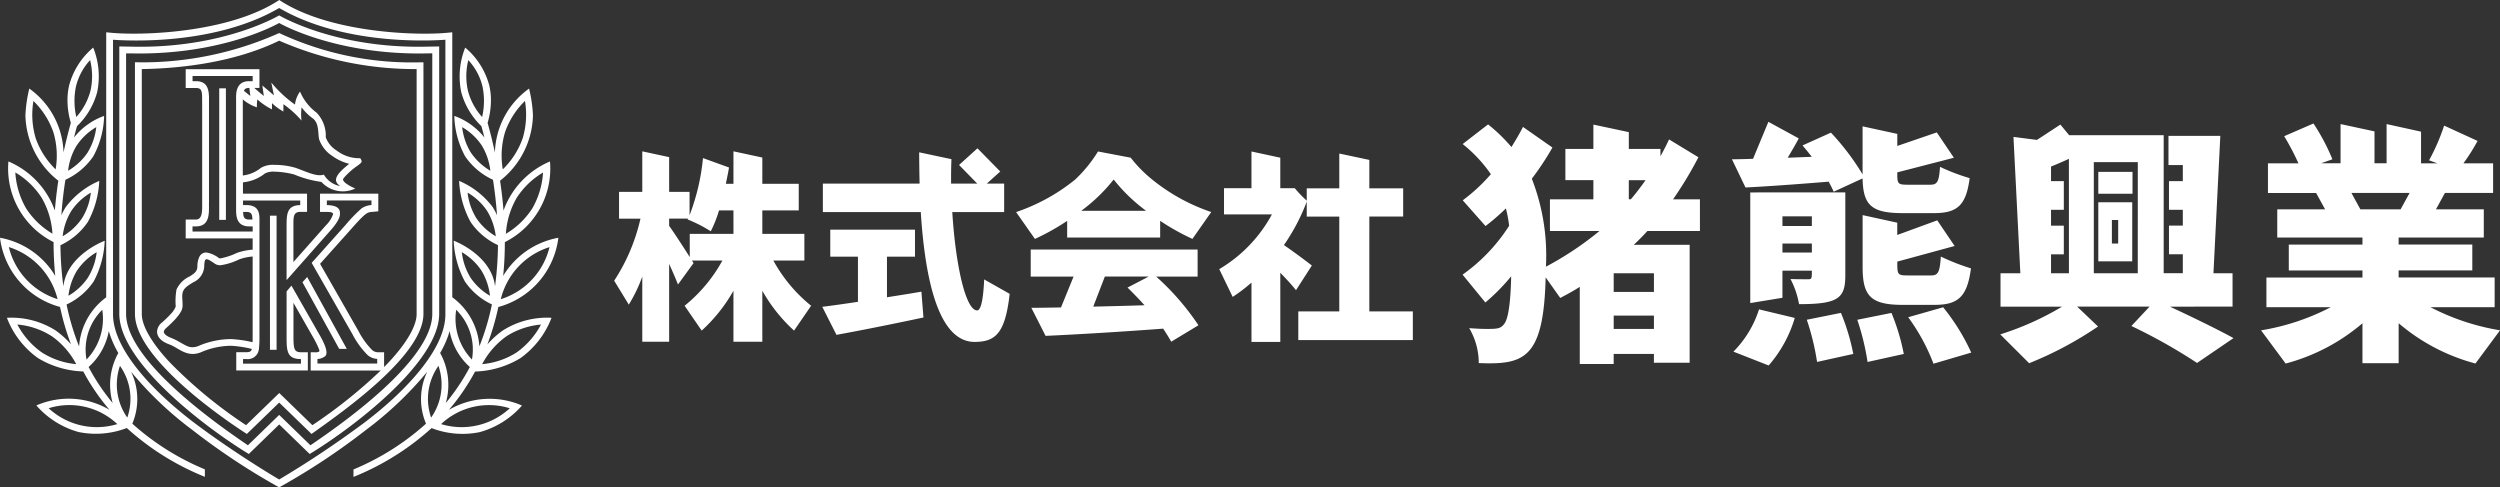 <svg xmlns="http://www.w3.org/2000/svg" xmlns:xlink="http://www.w3.org/1999/xlink" width="230.494" height="44.93" viewBox="0 0 230.494 44.93">
  <rect x="0" y="0" width="230.494" height="44.93" fill="#333333" stroke="none"/>
  <defs>
    <clipPath id="clip-path">
      <rect id="長方形_14" data-name="長方形 14" width="230.494" height="44.93" fill="none"/>
    </clipPath>
  </defs>
  <g id="グループ_8" data-name="グループ 8" transform="translate(0 0)">
    <g id="グループ_7" data-name="グループ 7" transform="translate(0 0.001)" clip-path="url(#clip-path)">
      <path id="パス_8" data-name="パス 8" d="M104.246,14.539l-3.01-.573a12.861,12.861,0,0,1-2.105,2.587,17.567,17.567,0,0,1-5.449,3l1.736,2.475a21.259,21.259,0,0,0,2.972-1.664V21.9h8.574V20.361a21.412,21.412,0,0,0,2.973,1.664l1.737-2.475a17.573,17.573,0,0,1-5.45-3,12.085,12.085,0,0,1-1.977-2.014m-4.56,4.9a15.45,15.45,0,0,0,2.991-2.886,15.459,15.459,0,0,0,2.992,2.886ZM81.776,27.4V23.667h2.584V21.174H76.549v2.493H79.1v4.161c-1.256.186-2.385.35-3.289.459l1.309,2.585c2.015-.365,5.1-.977,8.019-1.6l-.187-2.382c-1.049.184-2.124.351-3.174.517M196.611,15.848h-3.152v2.015h3.152Zm-20.68,13.4a18.074,18.074,0,0,1,2.332,4.285l3.48-1.024a19.275,19.275,0,0,0-2.59-4.179Zm20.656-10.6h-3.129v5.447h3.129Zm-1.295,3.807h-.581v-2.17h.581Zm28.772,5.866H230V25.584h-8.852v-.652h6.793V22.547h-6.793V21.9H229V19.3h-4.412l.828-1.509h4.442V15.056h-2.733a17.987,17.987,0,0,0,1.3-2.063l-3.082-1.413a18.964,18.964,0,0,1-1.389,3.2l.761.277h-1.5V12.139l-3.177-.7v3.616h-1.115V12.112l-3.129-.673v3.616H214l1.042-.37a19.034,19.034,0,0,0-1.745-3.3l-2.7,1.171a23.815,23.815,0,0,1,1.314,2.5H209.1v2.738h4.442l.828,1.509h-4.412v2.6h7.855v.649h-6.792v2.386h6.792v.652h-8.854V28.32h5.935a21.341,21.341,0,0,1-6.43,2.137l2.268,3.061a17.975,17.975,0,0,0,7.081-3.714v3.684h3.337V29.8a17.978,17.978,0,0,0,7.08,3.714l2.269-3.061a21.333,21.333,0,0,1-6.428-2.137M217.621,19.3l-.825-1.509h5.363l-.828,1.509Zm-45.892.533v4.775c0,2.642.7,3.5,3.687,3.5h2.94c2.184,0,3.017-.742,3.363-3.364a20.29,20.29,0,0,1-2.779-1.089c-.095,1.465-.259,1.739-.907,1.739h-2.154c-.953,0-.953-.094-.953-1.275l5.285-1.439-1.6-2.366-3.689,1.35V20.531Zm-5.147,9.647a22.746,22.746,0,0,1,.947,3.889l3.34-.738a19.6,19.6,0,0,0-1.139-3.784Zm39.254-1.211V25.193h-1.761l.633-12.664h-4.78v2.691h1.322V16.7h-1.276v2.641h1.276v1.462h-1.276v2.642h1.276v1.744h-1.764V12.465h-8.715l-.809-.978L187.8,12.9l-2.163-.278.634,12.571h-1.828v3.079h5.675a26.594,26.594,0,0,1-5.7,2.557l2.665,2.659a33.167,33.167,0,0,0,6.35-3.385l-1.922-1.832h6.671l-1.671,1.787a49.885,49.885,0,0,1,6.052,3.406l3.36-2.292c-1.391-.766-3.71-1.9-5.862-2.9ZM190.75,25.193H189.1V23.449h1.179V20.807H189.1V19.344h1.179V16.7H189.1V15.357c.559-.229,1.137-.472,1.647-.714Zm6.347,0h-4.052V14.946H197.1ZM71.3,24.02h2.861V21.56H70.284V19.4h3.358V16.943H70.284V14.525l-2.662-.574v2.992h-.7c.108-.532.219-1.054.292-1.5l-2.4-.868a19.967,19.967,0,0,1-1.238,5.268V17.687H61.694v-3.2l-2.477-.535v3.736H57.074v2.471H59.05a17.453,17.453,0,0,1-2.424,5.721l1.348,2.206A13.8,13.8,0,0,0,59.217,25.5v6.007h2.477V24.332c.313.685.608,1.371.812,1.9l1.437-1.974-.145-.24h2.808a13.981,13.981,0,0,1-3.487,4.172l1.575,2.29a14.756,14.756,0,0,0,2.928-3.674v4.7h2.662v-4.7a14.777,14.777,0,0,0,2.925,3.674l1.575-2.29A13.978,13.978,0,0,1,71.3,24.02m-3.677-2.46h-4.03v2.146c-.552-.887-1.511-2.349-1.9-2.884v-.665h1.733l-.034.074a13.141,13.141,0,0,1,2.141,1.093,11.456,11.456,0,0,0,.759-1.923h1.33Zm103.615,7.923a23,23,0,0,1,.948,3.889l3.34-.738a19.687,19.687,0,0,0-1.139-3.784ZM168.6,16.748c.184.351.344.65.461.93l2.665-1.229c.048,2.434.79,3.2,3.664,3.2h2.918c2.135,0,2.966-.7,3.289-3.226a18.4,18.4,0,0,1-2.732-1.041c-.092,1.391-.254,1.648-.905,1.648h-2.1c-.934,0-.934-.117-.934-1.138l5.218-1.348-1.577-2.337-3.641,1.249V12.344l-3.2-.695v4.428a22.756,22.756,0,0,0-2.918-3.849l-2.62,1.181c.278.324.556.674.857,1.047l-2.223.087c.368-.624.74-1.249,1.019-1.782l-2.8-1.53-1.415,3.411c-.721.022-1.364.043-1.944.043l1.248,2.6c1.9-.092,4.8-.3,7.674-.536M106.592,25.5h3.825V23.005H95.03V25.5h3.951l-1.16,2.845c-1.016.018-1.96.034-2.734.034L96.4,30.966c2.752-.123,6.834-.365,10.842-.666.294.448.553.855.738,1.206l2.514-1.518a23.362,23.362,0,0,0-3.9-4.49m-1.073,2.645c-1.6.053-3.212.092-4.726.128l1.069-2.773h4.046l-1.956,1.016c.515.5,1.049,1.056,1.567,1.628m64.612-2.7v-7.7H161.37v10.2l2.966-.487V24.957h2.712c0,.718,0,.79-.347.79-.232,0-1.042,0-1.622-.023a8.026,8.026,0,0,1,.79,2.318c3.545,0,4.263-.514,4.263-2.6m-3.083-2.159h-2.712v-.831h2.712Zm0-2.449h-2.712v-.891h2.712Zm-40.8-.87h3.12V17.363h-3.12V14.744l-2.77-.59v3.209h-3V18.5a12.046,12.046,0,0,1-1.106-1.146h-1.333V14.539l-2.658-.573v3.385h-2.531v2.418h4.415a13.048,13.048,0,0,1-4.854,5.044l1.238,2.56a15.043,15.043,0,0,0,1.733-1.318v5.469h2.658V25.147c.541.56,1.078,1.134,1.446,1.61l1.462-2.276c-.525-.414-1.755-1.332-2.576-1.883a18.685,18.685,0,0,0,2.106-4v1.371h3v8.744H119.7v2.641h10.56V28.713h-4.012ZM156.592,14.5l-2.711-1.646c-.24.527-.509,1.041-.792,1.554v-.676h-2.916V12.182l-3.267-.695v2.247h-2.582v2.877h2.582v1.765H142.9V21.3h4.566a29.517,29.517,0,0,1-4.936,3.289,19.461,19.461,0,0,0-1.3-8.112,25.875,25.875,0,0,0,1.9-2.875l-2.715-1.9c-.3.6-.673,1.227-1.064,1.854a15.488,15.488,0,0,0-2.154-2.087l-2.342,1.811a12.973,12.973,0,0,1,2.6,2.78,15.982,15.982,0,0,1-2.594,2.407l2.1,2.375a20.238,20.238,0,0,0,1.878-1.627,11.5,11.5,0,0,1,.3,1.6,16.118,16.118,0,0,1-4.293,4.506l2.1,2.568a18.3,18.3,0,0,0,2.38-2.414c-.043,2.157-.23,3.85-.623,4.362-.347.488-.673.488-1.712.488-.418,0-.929-.026-1.534-.071a6.337,6.337,0,0,1,.882,3.221c4.173.164,5.983-.371,6.166-7.905l1.346,1.9c.622-.325,1.224-.65,1.8-1.024V33.56h3.126v-.926h3.71v.809h3.294V22.569h-5.149c.442-.414.861-.833,1.255-1.274h4.842V18.376h-2.477a35.034,35.034,0,0,0,2.337-3.875m-4.1,15.825h-3.71V29.1h3.71Zm0-3.411h-3.71V25.193h3.71Zm-2.132-8.54h-.185V16.611h1.551c-.437.6-.878,1.2-1.366,1.765M90.087,28.621c-1.073-.02-1.993-4.268-2.289-9.071h4.783V16.927h-1.6l1.239-1.115-2.1-2.138L88.423,15.21,90.1,16.927H87.688c0-.761,0-1.515.034-2.252l-2.975-.632c0,.962.018,1.923.037,2.884H75.867V19.55h9.026c.408,6.355,1.665,11.937,4.937,11.974,1.941,0,2.851-.769,3.259-4.433l-2.351-1.329c-.087,1.967-.32,2.859-.65,2.859m69.729,3.8,3.249,1.275a11.7,11.7,0,0,0,2.408-4.384l-3.295-.79a9.724,9.724,0,0,1-2.362,3.9M51.484,21.92a7.5,7.5,0,0,0-5.093,3.517,30.775,30.775,0,0,0,.154-3.114,7.582,7.582,0,0,0,4.162-7.438,7.772,7.772,0,0,0-4.284,4.527c-.076-.957-.186-1.877-.319-2.75a7.879,7.879,0,0,0,3.033-6.036,12.76,12.76,0,0,0-.357-2.46,7.517,7.517,0,0,0-3.151,5.888c-.22-1.026-.455-1.945-.674-2.722a7.4,7.4,0,0,0,.308-2.088,5.884,5.884,0,0,0-.161-1.4,6.866,6.866,0,0,0-2.21-3.456,7.151,7.151,0,0,0-.368,4.1,6.787,6.787,0,0,0,1.861,3.142c.09.326.184.677.277,1.049a6.2,6.2,0,0,0-2.776-1.993,8.249,8.249,0,0,0,1,3.731,6.288,6.288,0,0,0,2.567,2.158c.16,1.029.291,2.127.37,3.27a5.415,5.415,0,0,0-.405-.76,7.535,7.535,0,0,0-3.088-2.407,8.742,8.742,0,0,0,1.052,3.78A6.219,6.219,0,0,0,45.911,22.6a30.645,30.645,0,0,1-.27,3.791c-.344-2.892-3.789-4.2-3.812-4.2a8.719,8.719,0,0,0,1.024,3.748,6.168,6.168,0,0,0,2.5,2.127,22.525,22.525,0,0,1-1.154,3.868,6.131,6.131,0,0,0-2.5-4.528V2.978l-.342.032c-2.847.3-11.017.042-15.609-3.01h0C21.149,3.052,12.98,3.306,10.134,3.01l-.342-.032V27.414a6.131,6.131,0,0,0-2.5,4.528,22.635,22.635,0,0,1-1.154-3.868,6.166,6.166,0,0,0,2.5-2.127A8.719,8.719,0,0,0,9.654,22.2c-.022,0-3.467,1.3-3.811,4.2a30.629,30.629,0,0,1-.27-3.791A6.218,6.218,0,0,0,8.1,20.462a8.731,8.731,0,0,0,1.052-3.783,7.547,7.547,0,0,0-3.087,2.407,5.382,5.382,0,0,0-.406.762c.08-1.146.209-2.244.371-3.273A6.272,6.272,0,0,0,8.6,14.418a8.241,8.241,0,0,0,1-3.731A6.189,6.189,0,0,0,6.824,12.68c.092-.372.185-.723.277-1.049a6.793,6.793,0,0,0,1.86-3.142,7.131,7.131,0,0,0-.367-4.1A6.846,6.846,0,0,0,6.383,7.841a5.884,5.884,0,0,0-.161,1.4,7.341,7.341,0,0,0,.309,2.088c-.219.777-.453,1.7-.674,2.723A7.516,7.516,0,0,0,2.7,8.166a12.887,12.887,0,0,0-.357,2.459,7.879,7.879,0,0,0,3.034,6.036c-.133.875-.243,1.793-.32,2.75A7.768,7.768,0,0,0,.777,14.884a7.583,7.583,0,0,0,4.163,7.438,30.754,30.754,0,0,0,.153,3.114A7.505,7.505,0,0,0,0,21.92,7.563,7.563,0,0,0,5.535,28.3a23.642,23.642,0,0,0,1.011,3.45,8.175,8.175,0,0,0-1.414-1.28A7.612,7.612,0,0,0,.637,29.3,8.111,8.111,0,0,0,3.5,33.013a8.557,8.557,0,0,0,4.177,1.234,19.951,19.951,0,0,0,2.414,3.534,7.436,7.436,0,0,0-6.738-.4,8,8,0,0,0,3.9,2.452,7.933,7.933,0,0,0,4.435-.371,24.142,24.142,0,0,0,7.2,4.5v-.69A23.322,23.322,0,0,1,12.2,39.062a5.846,5.846,0,0,0-.111-4.784,32.523,32.523,0,0,0,5.639,5.356,62.262,62.262,0,0,0,8.01,5.3h0a62.106,62.106,0,0,0,8.011-5.3,32.474,32.474,0,0,0,5.638-5.357,5.837,5.837,0,0,0-.11,4.784,23.322,23.322,0,0,1-6.687,4.22v.69a24.121,24.121,0,0,0,7.2-4.5,7.933,7.933,0,0,0,4.435.371,8.007,8.007,0,0,0,3.9-2.452,7.436,7.436,0,0,0-6.738.4,19.712,19.712,0,0,0,2.413-3.535,8.556,8.556,0,0,0,4.179-1.233A8.121,8.121,0,0,0,50.849,29.3a7.611,7.611,0,0,0-4.5,1.175,8.081,8.081,0,0,0-1.414,1.28,23.636,23.636,0,0,0,1.01-3.45,7.56,7.56,0,0,0,5.535-6.383m-3.849-3.669a7.269,7.269,0,0,1,2.436-2.345,7.57,7.57,0,0,1-.987,3.3,7.283,7.283,0,0,1-2.439,2.348,7.57,7.57,0,0,1,.989-3.3m3.034,4.528a6.683,6.683,0,0,1-4.491,4.8,6.681,6.681,0,0,1,4.491-4.8m-4.1-10.6A7.412,7.412,0,0,1,48.4,9.309a7.606,7.606,0,0,1-.209,3.438h0a7.43,7.43,0,0,1-1.835,2.867,7.533,7.533,0,0,1,.211-3.437M44.45,10.789a5.8,5.8,0,0,1-1.314-2.447,6.11,6.11,0,0,1,.041-2.8,5.458,5.458,0,0,1,1.313,2.449,6.62,6.62,0,0,1-.039,2.8m-1.033,3.288a5.7,5.7,0,0,1-.808-2.356A5.454,5.454,0,0,1,44.4,13.385a5.687,5.687,0,0,1,.809,2.355,5.541,5.541,0,0,1-1.79-1.664m.5,6.04a5.683,5.683,0,0,1-.808-2.355,5.491,5.491,0,0,1,1.788,1.668,5.7,5.7,0,0,1,.809,2.354,5.486,5.486,0,0,1-1.79-1.667m-.532,5.489a5.665,5.665,0,0,1-.807-2.356,5.529,5.529,0,0,1,1.787,1.665,5.693,5.693,0,0,1,.809,2.355,5.464,5.464,0,0,1-1.79-1.664M7.124,24.914A5.513,5.513,0,0,1,8.913,23.25,5.67,5.67,0,0,1,8.1,25.605a5.462,5.462,0,0,1-1.79,1.664,5.711,5.711,0,0,1,.809-2.355m-.532-5.485a5.5,5.5,0,0,1,1.788-1.667,5.647,5.647,0,0,1-.809,2.354,5.458,5.458,0,0,1-1.787,1.667,5.66,5.66,0,0,1,.808-2.354M7,7.989A5.472,5.472,0,0,1,8.309,5.54a6.141,6.141,0,0,1,.039,2.8,5.8,5.8,0,0,1-1.313,2.447A6.607,6.607,0,0,1,7,7.989m.092,5.4A5.458,5.458,0,0,1,8.876,11.72a5.712,5.712,0,0,1-.807,2.356,5.488,5.488,0,0,1-1.79,1.664,5.66,5.66,0,0,1,.808-2.354M5.13,15.615a7.4,7.4,0,0,1-1.837-2.867,7.591,7.591,0,0,1-.211-3.438,7.412,7.412,0,0,1,1.835,2.869,7.553,7.553,0,0,1,.212,3.437M2.4,19.2a7.54,7.54,0,0,1-.988-3.3,7.307,7.307,0,0,1,2.436,2.345,7.554,7.554,0,0,1,.989,3.3A7.268,7.268,0,0,1,2.4,19.2M.815,22.779a6.685,6.685,0,0,1,4.492,4.8,6.68,6.68,0,0,1-4.492-4.8M3.85,32.49A7.353,7.353,0,0,1,1.6,29.919,7.04,7.04,0,0,1,4.78,31a7.371,7.371,0,0,1,2.247,2.572A7.045,7.045,0,0,1,3.85,32.49m5.579-3.926a5.405,5.405,0,0,1-1.453,4.585,5.156,5.156,0,0,1,1.453-4.585M8.17,33.837a5.883,5.883,0,0,0,1.862-3.31,9.043,9.043,0,0,0,.876,2.018,6.069,6.069,0,0,0-.519,4.613,19.2,19.2,0,0,1-2.22-3.321m-3.683,3.8A6.443,6.443,0,0,1,10.816,39.1a6.522,6.522,0,0,1-6.329-1.461m7.248.86a5.287,5.287,0,0,1-.675-4.768,5.251,5.251,0,0,1,.675,4.768m21.634.634a91.34,91.34,0,0,1-7.628,5.075c-.329-.185-4.06-2.409-7.626-5.074-3.942-2.945-7.727-6.927-7.695-10.2V3.663c.4.026,9.034.739,15.32-2.924h0C32.029,4.4,40.67,3.688,41.064,3.663V28.936c.033,3.274-3.754,7.256-7.695,10.2m6.379-.636a5.259,5.259,0,0,1,.676-4.768,5.279,5.279,0,0,1-.676,4.768M47,37.642A6.523,6.523,0,0,1,40.668,39.1,6.439,6.439,0,0,1,47,37.642m-5.9-.485a6.071,6.071,0,0,0-.52-4.612,8.931,8.931,0,0,0,.876-2.018,5.891,5.891,0,0,0,1.862,3.31,19.232,19.232,0,0,1-2.218,3.32m2.413-4.008a5.416,5.416,0,0,1-1.453-4.586,5.156,5.156,0,0,1,1.453,4.586M46.7,31a7.045,7.045,0,0,1,3.177-1.077,7.34,7.34,0,0,1-2.247,2.571,7.045,7.045,0,0,1-3.175,1.078A7.357,7.357,0,0,1,46.7,31M20.827,8.141h-.613V20.269h.613Zm-8.072-2.4-.313,0V28.936c0,4.6,10.318,11.072,10.318,11.072l2.981-2.892,2.982,2.893c2.994-2.132,10.318-7.262,10.318-11.073V5.747l-.313,0a28.914,28.914,0,0,1-12.989-2.7,30.926,30.926,0,0,1-12.985,2.7M38.412,28.936c.014,1.063-.884,2.669-2.588,4.481-.129.139-.273.282-.411.424V32.478h-.581a.815.815,0,0,1-.536-.219,7.2,7.2,0,0,1-1.244-1.736l-3.542-6.2,2.831-3.169c1.594-1.8,1.522-1.558,2.252-1.644l.286-.026V17.858H29.505v1.681h.56c.324.006.608-.007.649.2l0,0a2.685,2.685,0,0,1-.668,1.04l-2.993,3.381v-3.1c0-1-.065-1.529.65-1.525h.606V17.858H22.4V16.81a3.816,3.816,0,0,0,2.025-.818,1.7,1.7,0,0,1,.871-.165,7.91,7.91,0,0,1,1.813.255,10,10,0,0,0,2.523.69,2.67,2.67,0,0,0,3.124.608s-1.065-.436-1.132-.818c-.017-.1.346-.466.686-.777.52-.475,1.07-.716,1.03-.929,0-.047-.1-.275-.155-.27a3.4,3.4,0,0,1-2.151-.711,2.414,2.414,0,0,1-1-1.216l0-.006a3.063,3.063,0,0,0-.845-2.265,4.682,4.682,0,0,1-1.527-1.945,2.554,2.554,0,0,0-.466,1.2,11.18,11.18,0,0,1-2.183-2.036s.24,1.182.244,1.195c-.154-.153-1.069-.919-1.069-.919s.123.887.138.964c-.305-.232-.884-.739-.884-.739h.479V6.377h-6.8V8.112h.939c.671,0,.559.453.58,1.625v8.978c0,.642.057,1.527-.58,1.527h-.939v1.736h6.173V23.02a5.39,5.39,0,0,0-1.457.3,6,6,0,0,1-1.513.5.253.253,0,0,1-.156-.034,2.458,2.458,0,0,0-1.157-.507.7.7,0,0,0-.626.388,2.127,2.127,0,0,0-.187.925c-.02.432-.266.613-.7.889a2.448,2.448,0,0,0-1.226,1.218,6.3,6.3,0,0,0-.07,1.564,2.139,2.139,0,0,1-.5.73,9.779,9.779,0,0,1-.772.746,1.138,1.138,0,0,0-.45.844c.016.558.477.925,1.112,1.164.7.238,1.239.866,2.169.888h.006a2.1,2.1,0,0,0,.877-.209,7.131,7.131,0,0,1,2.643-.547,10.187,10.187,0,0,1,1.938.294c-.074.217-.172.3-.506.3h-.937v1.683h6.6V32.478h-.584c-.67,0-.742-.259-.742-1.514V27.92l1.791,3.138a9.1,9.1,0,0,1,.5.983c.128.31.2.4-.182.442l-.521-.006v1.684H35.1A45.806,45.806,0,0,1,28.8,39.2l-3.053-2.965L22.69,39.2a42.574,42.574,0,0,1-7.03-5.784c-1.7-1.811-2.6-3.417-2.587-4.481V6.369c3.094-.048,8.277-.479,12.667-2.619A31.305,31.305,0,0,0,38.412,6.369Zm-9.025,1.808-2.516-4.41-.448.533v4.084c0,1.371,0,2.154,1.324,2.154v.422h-5.34v-.422h.308a1.033,1.033,0,0,0,1.158-.95,9.987,9.987,0,0,0,.049-1.111V21.978h0V20.242c0-.579-.062-1.334-1.208-1.334h-.308v-.421H27.68v.422c-1.267.025-1.258.871-1.258,2.046,0,.038,0,.078,0,.111l0,4.761L30.513,21.2c.729-.834.84-1.256.83-1.5.037-.611-.505-.772-1.208-.793v-.425h4.112l0,0v.422a1.879,1.879,0,0,0-.892.293,14.118,14.118,0,0,0-1.487,1.532l-3.132,3.507,3.768,6.592a7.713,7.713,0,0,0,1.382,1.9h0a1.449,1.449,0,0,0,.892.362v.425H29.27V33.1a1.262,1.262,0,0,0,.709-.259c.388-.354-.236-1.484-.592-2.1M16.8,27.353c0-.645.249-.866,1.022-1.328a1.7,1.7,0,0,0,1.005-1.407c.026-.948.165-.856.978-.31a.851.851,0,0,0,.519.148,5.749,5.749,0,0,0,1.715-.536,4.763,4.763,0,0,1,1.255-.27v7.4c0,.186,0,.355-.009.5a10.949,10.949,0,0,0-2-.287,7.71,7.71,0,0,0-2.906.6,1.49,1.49,0,0,1-.621.15c-.573.022-1.084-.505-1.95-.847-.554-.206-.717-.461-.7-.574,0-.075.044-.2.234-.368a10.993,10.993,0,0,0,.824-.8c.589-.671.669-.939.669-1.323,0-.28-.034-.53-.033-.75m2.467-8.638V9.051c0-.972-.256-1.567-1.208-1.567h-.308V7.006h5.543v.478h-.318c-1.308,0-1.21,1.256-1.21,1.723V19.246c0,.613-.006,1.626,1.21,1.626h.318v.477H17.749v-.477h.308c1.332,0,1.208-1.264,1.208-2.157m4.475-9.536a6.152,6.152,0,0,0,1.334.905V9.507a4.912,4.912,0,0,0,1.052.775s.009-.659,0-.681A9.349,9.349,0,0,1,27.8,11.115a4.318,4.318,0,0,1,.01-1.213,4.759,4.759,0,0,0,1.01,1c.629.441.482,1.43.6,1.93a3,3,0,0,0,1.2,1.535,4.5,4.5,0,0,0,1.575.735c-.1.085-.211.174-.318.265a5.8,5.8,0,0,0-.59.57c-.387.477-.459.849.076,1.218a2.188,2.188,0,0,1-1.5-1.054c-.67.219-1.577-.261-2.6-.624a6.924,6.924,0,0,0-1.981-.277,2.2,2.2,0,0,0-1.231.278,3.176,3.176,0,0,1-1.665.7l0-7.012a3.9,3.9,0,0,0,1.3.73,3.988,3.988,0,0,1,.039-.714M22.488,8.37c.1-.31.507-.257.507-.257s.058.588.09.737c-.2-.153-.4-.321-.6-.479m-.071,11.169h.3c.523,0,.537.283.559.7h-.3c-.525,0-.533-.3-.558-.7m9.557,12.623-3.65-6.624-.436.482,3.386,6.143ZM25.742,1.416h0S20.59,4.517,12.046,4.3L11,4.283V28.936c0,4.39,7.729,10.358,11.938,12.921l2.807-2.726h0l2.808,2.727c4.21-2.566,11.939-8.531,11.939-12.921V4.283L39.439,4.3c-8.543.218-13.7-2.881-13.7-2.881m14.117,3.5V28.936c0,4.439-8.853,10.493-11.233,12.118l-2.883-2.8h0l-2.882,2.8c-2.381-1.625-11.233-7.677-11.233-12.118V4.921l.413,0c8.54.2,13.7-2.8,13.7-2.8h0s5.166,3,13.7,2.8ZM24.89,32.252H25.5V19.882H24.89Z" transform="translate(0 -0.001)" fill="#fff"/>
    </g>
  </g>
</svg>
